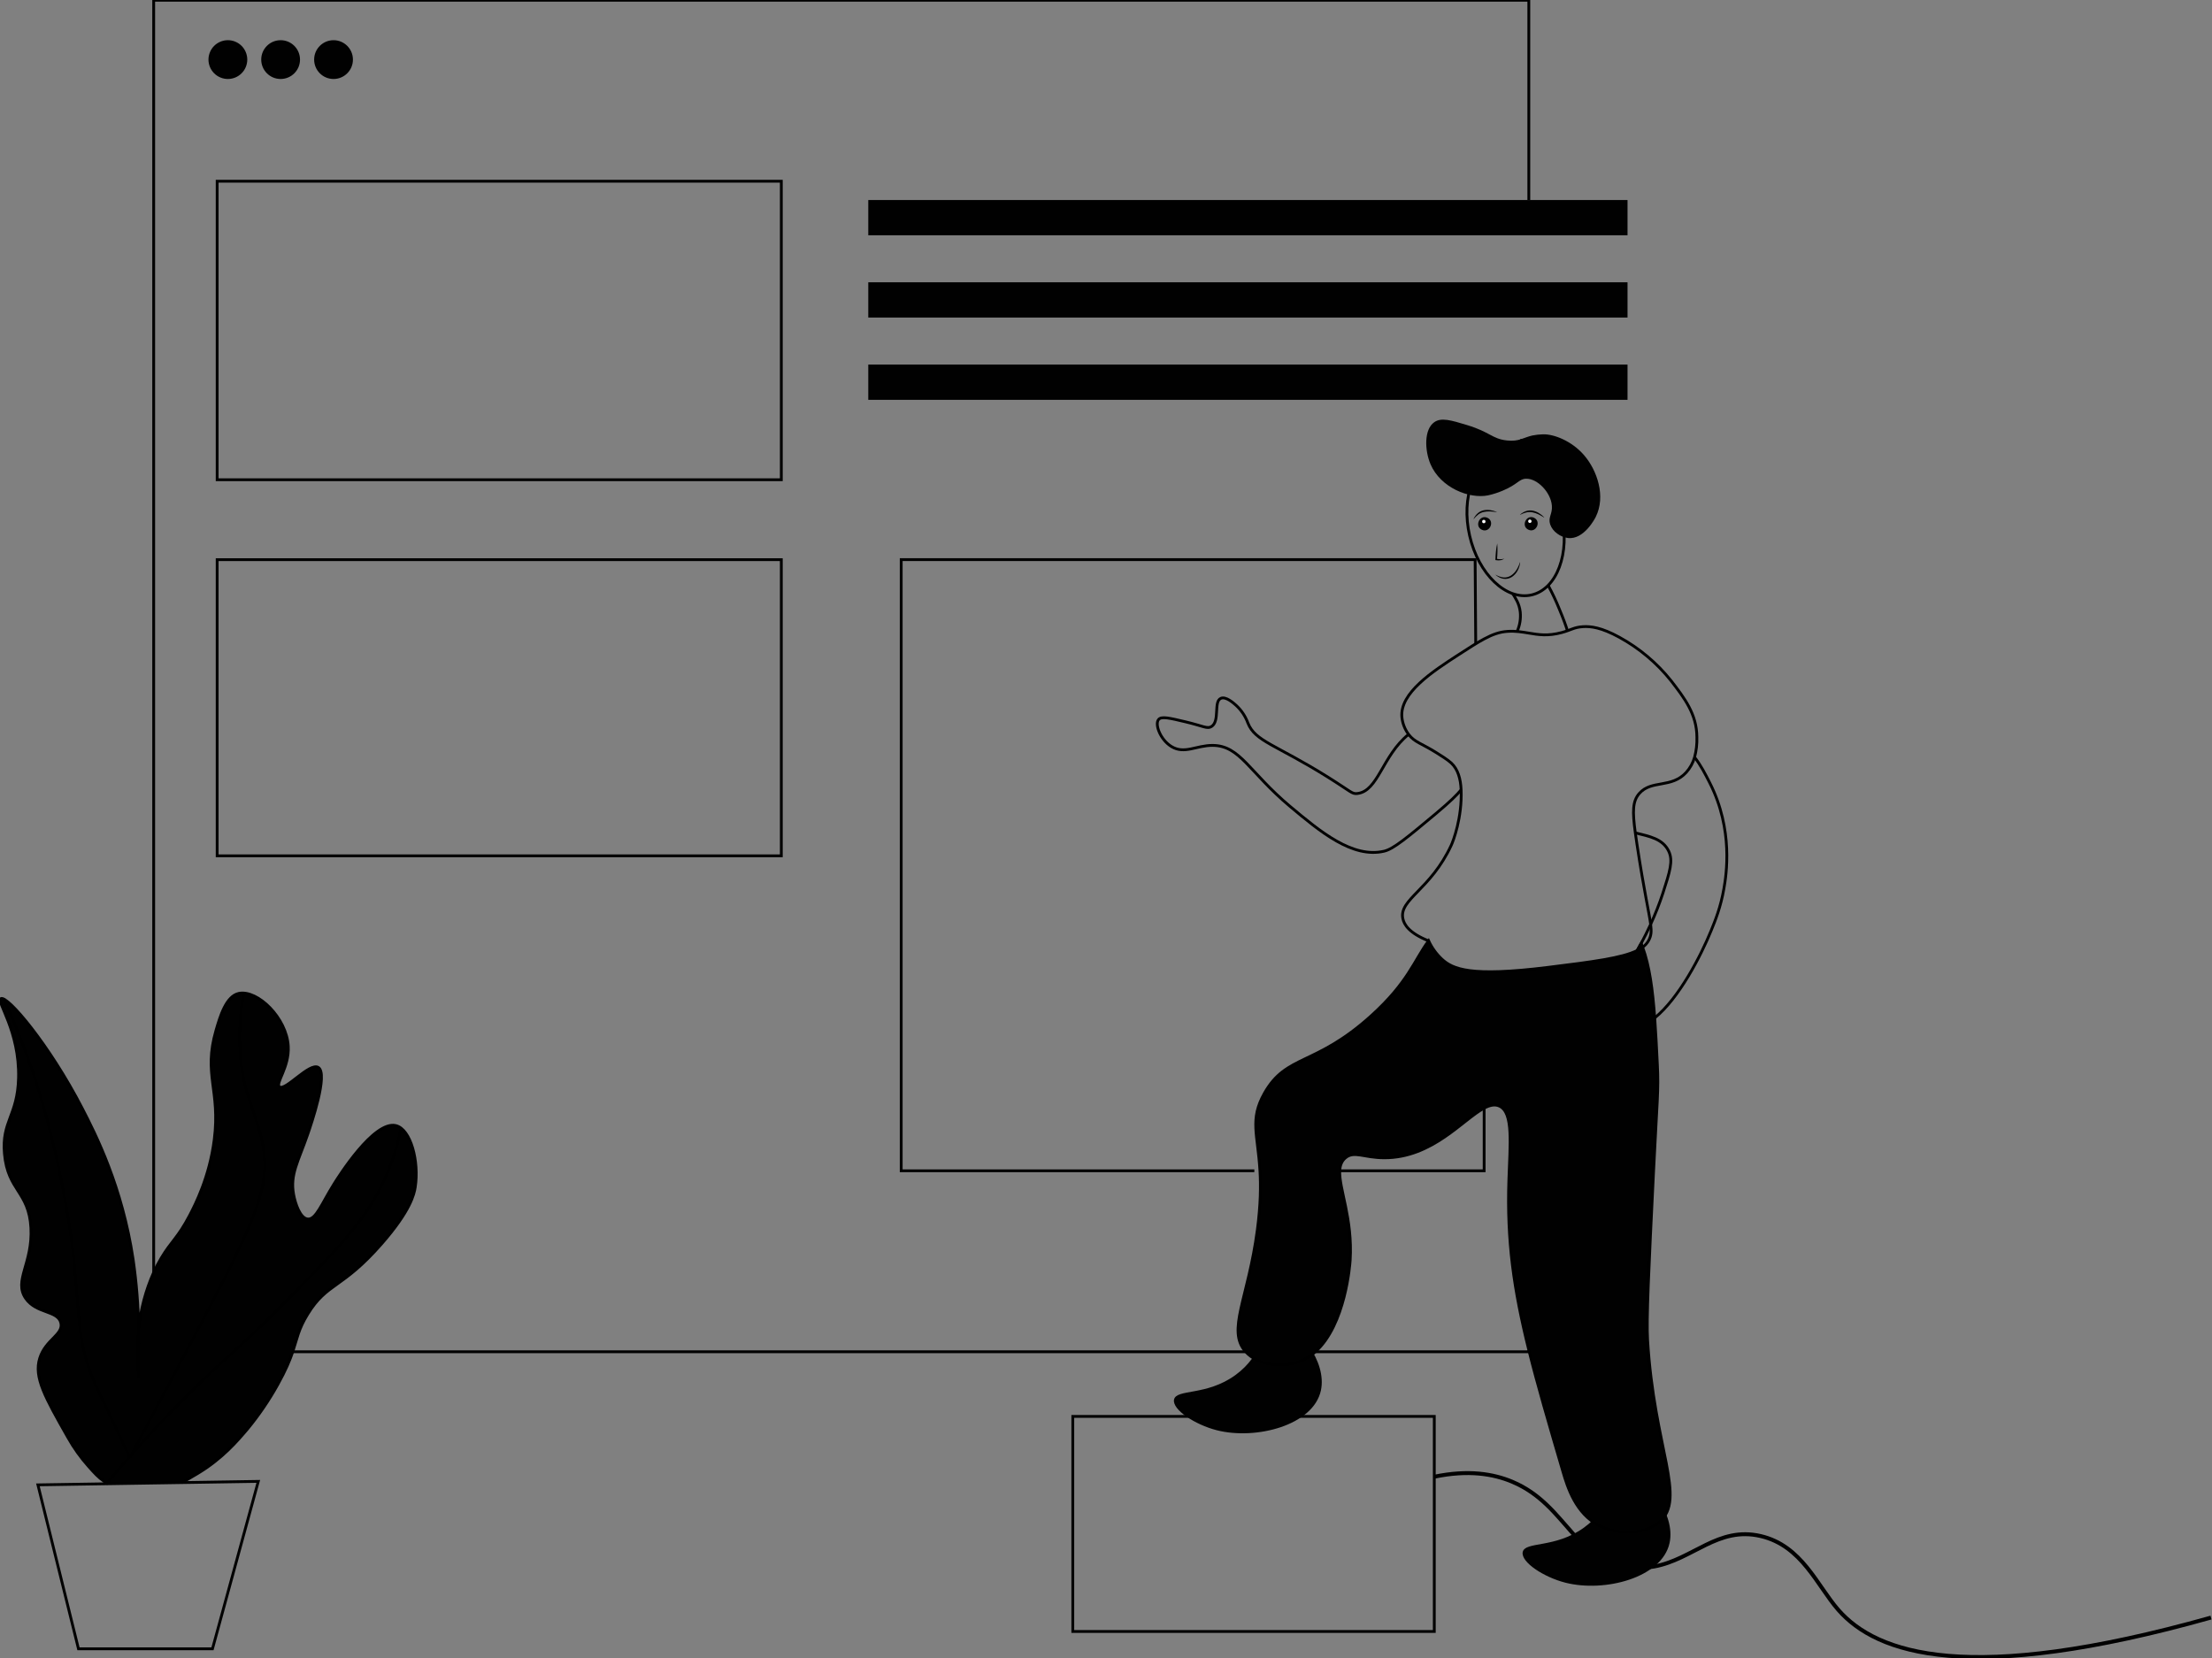 <?xml version="1.0" encoding="UTF-8"?>
<svg width="1909px" height="1431px" viewBox="0 0 1909 1431" version="1.1" xmlns="http://www.w3.org/2000/svg" xmlns:xlink="http://www.w3.org/1999/xlink">
    <rect x="0" y="0" width="1909" height="1431" fill="#808080" stroke="none"/>
    <title>illustrations/Moiety illustrations/making graph</title>
    <g id="illustrations/Moiety-illustrations/making-graph" stroke="none" stroke-width="1" fill="none" fill-rule="evenodd">
        <g>
            <path d="M1908.13,1396.09 C1699.55,1454.82 1619.79,1427.59 1586.45,1389.4 C1568.11,1368.4 1555.03,1333.98 1519.45,1325.73 C1482.6,1317.18 1461.13,1345.83 1427.58,1352.02 C1420.301,1353.369 1412.853,1353.541 1405.52,1352.53 C1383.44,1349.53 1370.28,1337.79 1357.9,1324.05 C1343.48,1308.05 1330.13,1289.35 1304.99,1278.82 C1288.87,1272.06 1267.23,1268.39 1237.82,1274.53" id="Path" stroke="#000000" stroke-width="3.38"></path>
            <ellipse id="Oval" stroke="#000000" stroke-width="2.42" transform="translate(1307.977, 453.265) rotate(-12.9) translate(-1307.977, -453.265) " cx="1307.977" cy="453.265" rx="40.68" ry="61.77"></ellipse>
            <polyline id="Path" stroke="#000000" stroke-width="2.42" points="1074.94 1166.68 252.62 1166.68 132.63 1166.68 132.63 1098.09 132.63 0.21 1319.4 0.21 1319.4 172.64"></polyline>
            <line x1="1313.32" y1="391.94" x2="1313.32" y2="378.87" id="Path" stroke="#000000" stroke-width="2.42"></line>
            <polyline id="Path" stroke="#000000" stroke-width="2.42" points="1319.4 1165.28 1319.4 1166.68 1135.17 1166.68"></polyline>
            <rect id="Rectangle" stroke="#000000" stroke-width="2.42" x="187.41" y="156.41" width="486.88" height="257.64"></rect>
            <rect id="Rectangle" stroke="#000000" stroke-width="2.42" x="187.41" y="483.03" width="486.88" height="255.61"></rect>
            <polyline id="Path" stroke="#000000" stroke-width="2.42" points="1280.85 956.43 1280.85 1010.48 1156.22 1010.48"></polyline>
            <polyline id="Path" stroke="#000000" stroke-width="2.42" points="1082.51 1010.47 777.75 1010.47 777.75 483 1273.07 483 1273.58 555.58"></polyline>
            <rect id="Rectangle" fill="#010101" fill-rule="nonzero" x="749.34" y="172.64" width="655.25" height="30.43"></rect>
            <rect id="Rectangle" fill="#010101" fill-rule="nonzero" x="749.34" y="243.64" width="655.25" height="30.43"></rect>
            <rect id="Rectangle" fill="#010101" fill-rule="nonzero" x="749.34" y="314.65" width="655.25" height="30.43"></rect>
            <circle id="Oval" fill="#010101" fill-rule="nonzero" transform="translate(196.66, 51.43) rotate(-67.5) translate(-196.66, -51.43) " cx="196.66" cy="51.43" r="16.74"></circle>
            <circle id="Oval" fill="#010101" fill-rule="nonzero" cx="242.18" cy="51.43" r="16.74"></circle>
            <circle id="Oval" fill="#010101" fill-rule="nonzero" cx="287.85" cy="51.43" r="16.74"></circle>
            <path d="M1353.16,464.35 C1367.11,466.03 1376.8,446.95 1377.16,446.15 C1386,428.43 1378.48,406.05 1367.08,392.85 C1356.37,380.45 1340.86,374.55 1331.63,374.85 C1328.563,374.918 1325.509,375.252 1322.5,375.85 C1314.31,377.72 1311.15,381.27 1300.6,380.16 C1287.78,378.82 1286.07,372.91 1266.15,366.88 C1252.26,362.67 1243.9,360.14 1237.86,364.34 C1228.8,370.62 1229.5,388.81 1234.59,400.71 C1243.24,420.92 1267.92,430.76 1284.11,427.56 C1288.417,426.616 1292.628,425.277 1296.69,423.56 C1309.86,418.12 1310.89,413.34 1316.98,413.17 C1326.86,412.88 1338.48,425.1 1339.31,436.54 C1339.86,443.81 1335.76,446.54 1337.86,452.7 C1339.96,458.86 1346.75,463.58 1353.16,464.35 Z" id="Path" fill="#010101" fill-rule="nonzero"></path>
            <path d="M1215.65,633.8 C1192.83,652.35 1189.42,682.96 1171.3,684.88 C1166.67,685.37 1166.3,683.43 1145.95,670.68 C1100.81,642.45 1083.26,639.96 1076.95,624.02 C1074.833,618.21 1071.356,612.991 1066.81,608.8 C1064.47,606.7 1057.92,600.85 1053.62,602.72 C1047.13,605.5 1053.05,622.36 1045.51,627.07 C1041.87,629.35 1038.51,626.65 1023.19,623.01 C1009.26,619.7 1002.29,618.01 999.86,621.01 C996.4,625.18 1001.43,638.5 1011.02,644.34 C1022.27,651.19 1032.44,643.26 1046.52,643.34 C1070.29,643.45 1077.84,666.24 1113.46,696.08 C1139.25,717.67 1167.23,741.08 1194.61,734.63 C1202.73,732.7 1214.9,722.52 1239.25,702.16 C1251.18,692.16 1257.43,686.05 1260.95,681.7" id="Path" stroke="#000000" stroke-width="2.42"></path>
            <path d="M1411.31,718.84 C1423.44,721.84 1434.92,723.84 1440.1,734.58 C1444.15,742.97 1441.1,752.35 1435.03,771.1 C1432.049,780.173 1428.55,789.068 1424.55,797.74 C1421.84,803.67 1419.04,809.22 1416.33,814.31 C1415.21,816.41 1414.11,818.41 1413.02,820.31" id="Path" stroke="#000000" stroke-width="2.42"></path>
            <path d="M1462.45,653.57 C1467.81,660.4 1471.71,668.09 1475.6,675.75 C1496.12,716.17 1489.83,755.28 1487.75,767.04 C1484.98,782.89 1480.46,794.12 1476.6,803.55 C1467.83,825 1449.05,861.55 1427.98,878.6" id="Path" stroke="#000000" stroke-width="2.42"></path>
            <rect id="Rectangle" stroke="#000000" stroke-width="2.42" x="925.84" y="1222.47" width="311.98" height="185.62"></rect>
            <path d="M1416.33,814.32 C1415.21,816.407 1414.107,818.407 1413.02,820.32 C1414.618,819.539 1416.144,818.619 1417.58,817.57 C1419.763,816.022 1421.566,813.998 1422.85,811.65 C1424.96,807.65 1425.4,804.38 1424.55,797.73 C1423.24,787.49 1418.86,769.31 1412.71,728.48 C1412.19,724.98 1411.71,721.78 1411.31,718.82 C1408.78,700.24 1408.89,691.54 1414.74,684.82 C1425.23,672.82 1442.53,680.67 1455.32,666.56 C1458.645,662.819 1461.083,658.375 1462.45,653.56 C1463.969,647.897 1464.643,642.04 1464.45,636.18 C1464.35,616.33 1453.67,602.46 1442.13,587.49 C1429.883,572.161 1414.713,559.417 1397.5,550 C1381.93,541.5 1372.91,540.42 1366.05,540.87 C1358.29,541.39 1356.13,543.68 1347.79,545.95 C1335.85,549.16 1327.66,547.82 1319.4,546.41 C1313.74,545.48 1308.06,544.48 1301.14,544.93 C1294.22,545.38 1288.21,547.5 1280.85,551.45 C1274.7,554.72 1267.65,559.31 1258.53,565.22 C1236.53,579.48 1207.93,598 1209.85,618.98 C1210.403,624.364 1212.407,629.497 1215.65,633.83 L1215.93,634.19 C1220.93,640.58 1226.4,641.42 1239.26,649.4 C1243.26,651.88 1249.32,655.65 1252.45,658.53 C1258.26,663.89 1260.58,672.38 1260.97,681.69 C1261.97,705.75 1253.97,726.36 1252.45,729.54 C1234.68,767.95 1207.28,776.17 1210.7,792.81 C1211.7,797.9 1215.98,805.28 1232.86,812.03" id="Path" stroke="#000000" stroke-width="2.42"></path>
            <path d="M1103,1144.68 C1089,1146.09 1090.6,1169.17 1066,1186.92 C1040.93,1205.04 1015,1198.51 1013.2,1208.04 C1011.6,1216.61 1031.2,1229.62 1050.2,1234.44 C1083.86,1242.98 1133.38,1230.27 1139.96,1200.12 C1145.45,1175 1120.11,1143 1103,1144.68 Z" id="Path" fill="#010101" fill-rule="nonzero"></path>
            <path d="M1403.92,1276.26 C1389.92,1277.66 1391.52,1300.75 1366.92,1318.5 C1341.85,1336.62 1315.92,1330.09 1314.12,1339.62 C1312.52,1348.19 1332.07,1361.2 1351.12,1366.02 C1384.8,1374.55 1434.3,1361.84 1440.88,1331.69 C1446.34,1306.62 1421,1274.57 1403.92,1276.26 Z" id="Path" fill="#010101" fill-rule="nonzero"></path>
            <path d="M1432,1313.76 C1418.64,1325.25 1395.26,1324.26 1380.27,1316.76 C1359.89,1306.62 1352.69,1283.34 1348.83,1270.11 C1336.77,1228.97 1326.92,1195.38 1319.42,1165.24 C1306.42,1112.98 1300.42,1071.14 1302.17,1018.55 C1303.17,987.23 1306.27,960.24 1294.05,954.65 C1290.13,952.85 1285.78,953.79 1280.87,956.39 C1262.44,966.16 1236.1,999.39 1194.65,999.28 C1176.79,999.23 1168.65,993.02 1161.18,999.28 C1157.87,1002.05 1156.47,1005.77 1156.24,1010.43 C1155.47,1025.86 1167.42,1051.6 1165.24,1087.53 C1165.02,1091.13 1161.24,1143.29 1135.24,1166.64 C1130.742,1170.75 1125.426,1173.861 1119.64,1175.77 C1105.87,1180.23 1085.79,1178.62 1075.01,1166.64 C1058.49,1148.3 1077.35,1120.64 1085.16,1061.15 C1087.96,1039.65 1088.16,1023.44 1087.36,1010.43 C1085.53,978.85 1078.36,966.28 1091.24,943.49 C1110.34,909.69 1135.02,920.49 1183.55,876.54 C1215.33,847.77 1220.55,828.74 1232.93,811.96 C1235.683,817.953 1239.579,823.35 1244.4,827.85 C1253.82,836.51 1268.95,843.19 1335.69,834.95 C1374.96,830.1 1399.89,826.89 1413.09,820.29 C1414.177,818.37 1415.28,816.37 1416.4,814.29 C1416.83,815.36 1417.25,816.45 1417.65,817.56 C1423.57,833.85 1426.28,853.98 1428.06,878.56 C1428.96,890.9 1429.63,904.35 1430.36,918.99 C1431.49,941.78 1430.16,947.64 1426.98,1012.48 C1422.87,1096.48 1420.82,1138.55 1421.91,1156.48 C1427.58,1250.57 1455.8,1293.29 1432,1313.76 Z" id="Path" stroke="#000000" stroke-width="2.42" fill="#010101" fill-rule="nonzero"></path>
            <path d="M1305.4,512.24 C1307.77,516.11 1311.12,520.68 1312,528.13 C1312.597,533.879 1311.669,539.684 1309.31,544.96" id="Path" stroke="#000000" stroke-width="2.42"></path>
            <path d="M1336.08,505.18 C1339.647,511.771 1342.846,518.554 1345.66,525.5 C1349.11,533.71 1351.34,539.81 1352.73,544.37" id="Path" stroke="#000000" stroke-width="2.42"></path>
            <path d="M156.77,1279.57 C161.38,1277.23 165.77,1274.57 170.26,1271.93 C191.85,1259.01 204.73,1243.8 213.78,1233.13 C223.521,1221.264 232.176,1208.546 239.64,1195.13 C246.64,1182.59 250.22,1173.88 252.64,1166.73 C256.54,1155.04 257.41,1147.5 265.53,1134.27 C282.46,1106.69 295.06,1112.77 329.43,1073.41 C354.36,1044.89 357.43,1030.59 358.34,1024.72 C361.83,1002.54 354.6,974.56 341.61,971.47 C322.61,966.96 292.03,1015.81 288.35,1021.68 C277.6,1038.83 272.65,1052.85 265.53,1052.11 C258.98,1051.43 254.78,1038.7 253.37,1030.81 C250.24,1013.48 257.37,1002.68 265.53,979.08 C268.37,970.84 283.62,926.64 274.66,921.26 C267.12,916.73 246.19,941.93 241.19,938 C237.42,935 249.82,921.17 248.79,903 C247.42,878.6 222.4,854.11 206.19,857.36 C195.04,859.59 189.79,877.68 186.41,889.31 C175.33,927.49 190.33,940.73 184.89,983.64 C180.81,1015.79 168.39,1039.93 163.59,1049.09 C153.4,1068.48 147.91,1071.09 139.25,1085.61 C136.832,1089.671 134.629,1093.857 132.65,1098.15 C125.764,1113.55 121.392,1129.955 119.7,1146.74 C118.363,1159.63 118.246,1172.618 119.35,1185.53 C119.52,1187.79 119.61,1189.03 119.47,1189.03 C119.33,1189.03 119.3,1187.8 119.35,1185.53 C119.47,1179.3 120.08,1165.15 119.7,1146.7 C119.356,1126.745 117.753,1106.833 114.9,1087.08 C105.5,1024.2 82.7,979.25 70.78,956.24 C42.36,901.35 6.24,858.73 0.78,861.9 C-3.39,864.29 17,889.72 16,930.33 C15.18,963.17 1.34,967.51 3.84,995.78 C6.65,1027.78 24.94,1028.35 26.67,1059.68 C28.36,1090.38 11.67,1105.25 22.1,1120.54 C31.3,1134.02 50.03,1130.86 52.53,1141.84 C54.83,1151.93 39.34,1156.04 34.27,1172.27 C29.13,1188.74 38.95,1206.07 58.62,1240.74 C63.682,1249.76 69.718,1258.197 76.62,1265.9 C81.79,1271.67 84.93,1275.17 89.81,1278.52 C90.89,1279.27 91.97,1279.93 93.08,1280.58" id="Path" stroke="#000000" stroke-width="2.42" fill="#010101" fill-rule="nonzero"></path>
            <path d="M183.37,1423.05 L67.72,1423.05 L51,1355.47 L32.72,1281.55 L222.91,1278.55 C209.723,1326.703 196.543,1374.87 183.37,1423.05 Z" id="Path" stroke="#000000" stroke-width="2.42"></path>
            <path d="M112,1258.09 C111.9,1257.89 111.8,1257.68 111.71,1257.47 C110.177,1254.137 108.587,1250.71 106.94,1247.19 C89.71,1210.11 86.04,1203.44 82.19,1194.72 C64.4,1154.38 69.75,1131.31 61.4,1068 C56.425,1033.628 49.47,999.571 40.57,966 C31.083,930.469 18.646,895.792 3.39,862.33 L3.39,862.33" id="Path" stroke="#000000" stroke-width="2.42"></path>
            <path d="M91.88,1280.61 L92.26,1280.14 C97.98,1273.27 104.45,1265.65 111.67,1257.46 L113.24,1255.68 L113.24,1255.68 C127.24,1239.83 143.98,1221.83 163.32,1202.62 C179.58,1186.49 190.53,1176.62 201.45,1166.68 C211.96,1157.13 222.45,1147.55 237.57,1132.34 C285.91,1083.75 310.07,1059.46 326.67,1028.39 C335.783,1011.18 342.322,992.727 346.08,973.62" id="Path" stroke="#000000" stroke-width="2.42"></path>
            <path d="M112,1258.09 L113.28,1255.69 L113.28,1255.69 C126.37,1231.19 141.96,1201.93 159.4,1168.97 L160.61,1166.69 C220.73,1053.09 233.87,1025.69 226.72,987.81 C221.4,959.59 208.21,943.48 206.92,901.69 C206.472,886.739 207.608,871.782 210.31,857.07" id="Path" stroke="#000000" stroke-width="2.42"></path>
            <path d="M1283.69,446.91 C1277.03,443.79 1272.22,454.11 1278.86,457.22 C1285.5,460.33 1290.34,450 1283.69,446.91 Z" id="Path" fill="#010101" fill-rule="nonzero"></path>
            <path d="M1323.86,446.86 C1317.2,443.74 1312.39,454.06 1319.03,457.17 C1325.67,460.28 1330.51,450 1323.86,446.86 Z" id="Path" fill="#010101" fill-rule="nonzero"></path>
            <circle id="Oval" fill="#FFFFFF" fill-rule="nonzero" cx="1280.57" cy="450.12" r="1.46"></circle>
            <circle id="Oval" fill="#FFFFFF" fill-rule="nonzero" cx="1320.31" cy="449.87" r="1.46"></circle>
            <path d="M1292.13,469 C1292.25,470.17 1292.31,471.33 1292.34,472.49 C1292.37,473.65 1292.34,474.81 1292.34,475.96 C1292.34,477.11 1292.25,478.27 1292.2,479.43 C1292.15,480.59 1292.04,481.74 1291.91,482.89 L1291.42,482.21 C1291.92,482.34 1292.5,482.44 1293.06,482.53 C1293.62,482.62 1294.19,482.64 1294.76,482.66 C1295.924,482.687 1297.084,482.515 1298.19,482.15 C1297.203,482.893 1296.043,483.371 1294.82,483.54 C1294.208,483.633 1293.589,483.677 1292.97,483.67 C1292.342,483.66 1291.717,483.596 1291.1,483.48 L1290.59,483.39 L1290.59,482.8 C1290.59,481.64 1290.69,480.49 1290.74,479.34 C1290.79,478.19 1290.91,477.03 1291.04,475.88 C1291.17,474.73 1291.3,473.58 1291.48,472.44 C1291.66,471.3 1291.85,470.16 1292.13,469 Z" id="Path" fill="#010101" fill-rule="nonzero"></path>
            <path d="M1311.91,485.33 C1311.696,487.763 1310.992,490.127 1309.84,492.28 C1308.683,494.562 1306.962,496.511 1304.84,497.94 C1302.615,499.397 1299.919,499.952 1297.3,499.49 C1294.854,499.006 1292.59,497.853 1290.76,496.16 L1290.84,496.04 C1292.847,497.257 1295.084,498.047 1297.41,498.36 C1299.746,498.586 1302.088,498.008 1304.05,496.72 C1305.985,495.417 1307.615,493.711 1308.83,491.72 C1310.072,489.726 1311.047,487.578 1311.73,485.33 L1311.91,485.33 Z" id="Path" fill="#010101" fill-rule="nonzero"></path>
            <path d="M1332.54,446.63 C1330.926,445.608 1329.257,444.677 1327.54,443.84 C1325.915,443.055 1324.194,442.49 1322.42,442.16 C1320.691,441.828 1318.911,441.873 1317.2,442.29 C1315.372,442.75 1313.603,443.421 1311.93,444.29 L1311.83,444.18 C1313.287,442.866 1314.985,441.848 1316.83,441.18 C1318.695,440.517 1320.701,440.352 1322.65,440.7 C1324.588,441.072 1326.441,441.794 1328.12,442.83 C1329.798,443.843 1331.332,445.077 1332.68,446.5 L1332.54,446.63 Z" id="Path" fill="#010101" fill-rule="nonzero"></path>
            <path d="M1291.66,442 C1289.762,441.7 1287.849,441.503 1285.93,441.41 C1284.128,441.325 1282.323,441.476 1280.56,441.86 C1278.84,442.235 1277.22,442.975 1275.81,444.03 C1274.328,445.183 1272.986,446.506 1271.81,447.97 L1271.68,447.91 C1272.502,446.126 1273.664,444.52 1275.1,443.18 C1276.556,441.835 1278.338,440.893 1280.27,440.45 C1282.198,440.044 1284.182,439.986 1286.13,440.28 C1288.074,440.547 1289.972,441.082 1291.77,441.87 L1291.66,442 Z" id="Path" fill="#010101" fill-rule="nonzero"></path>
        </g>
    </g>
</svg>